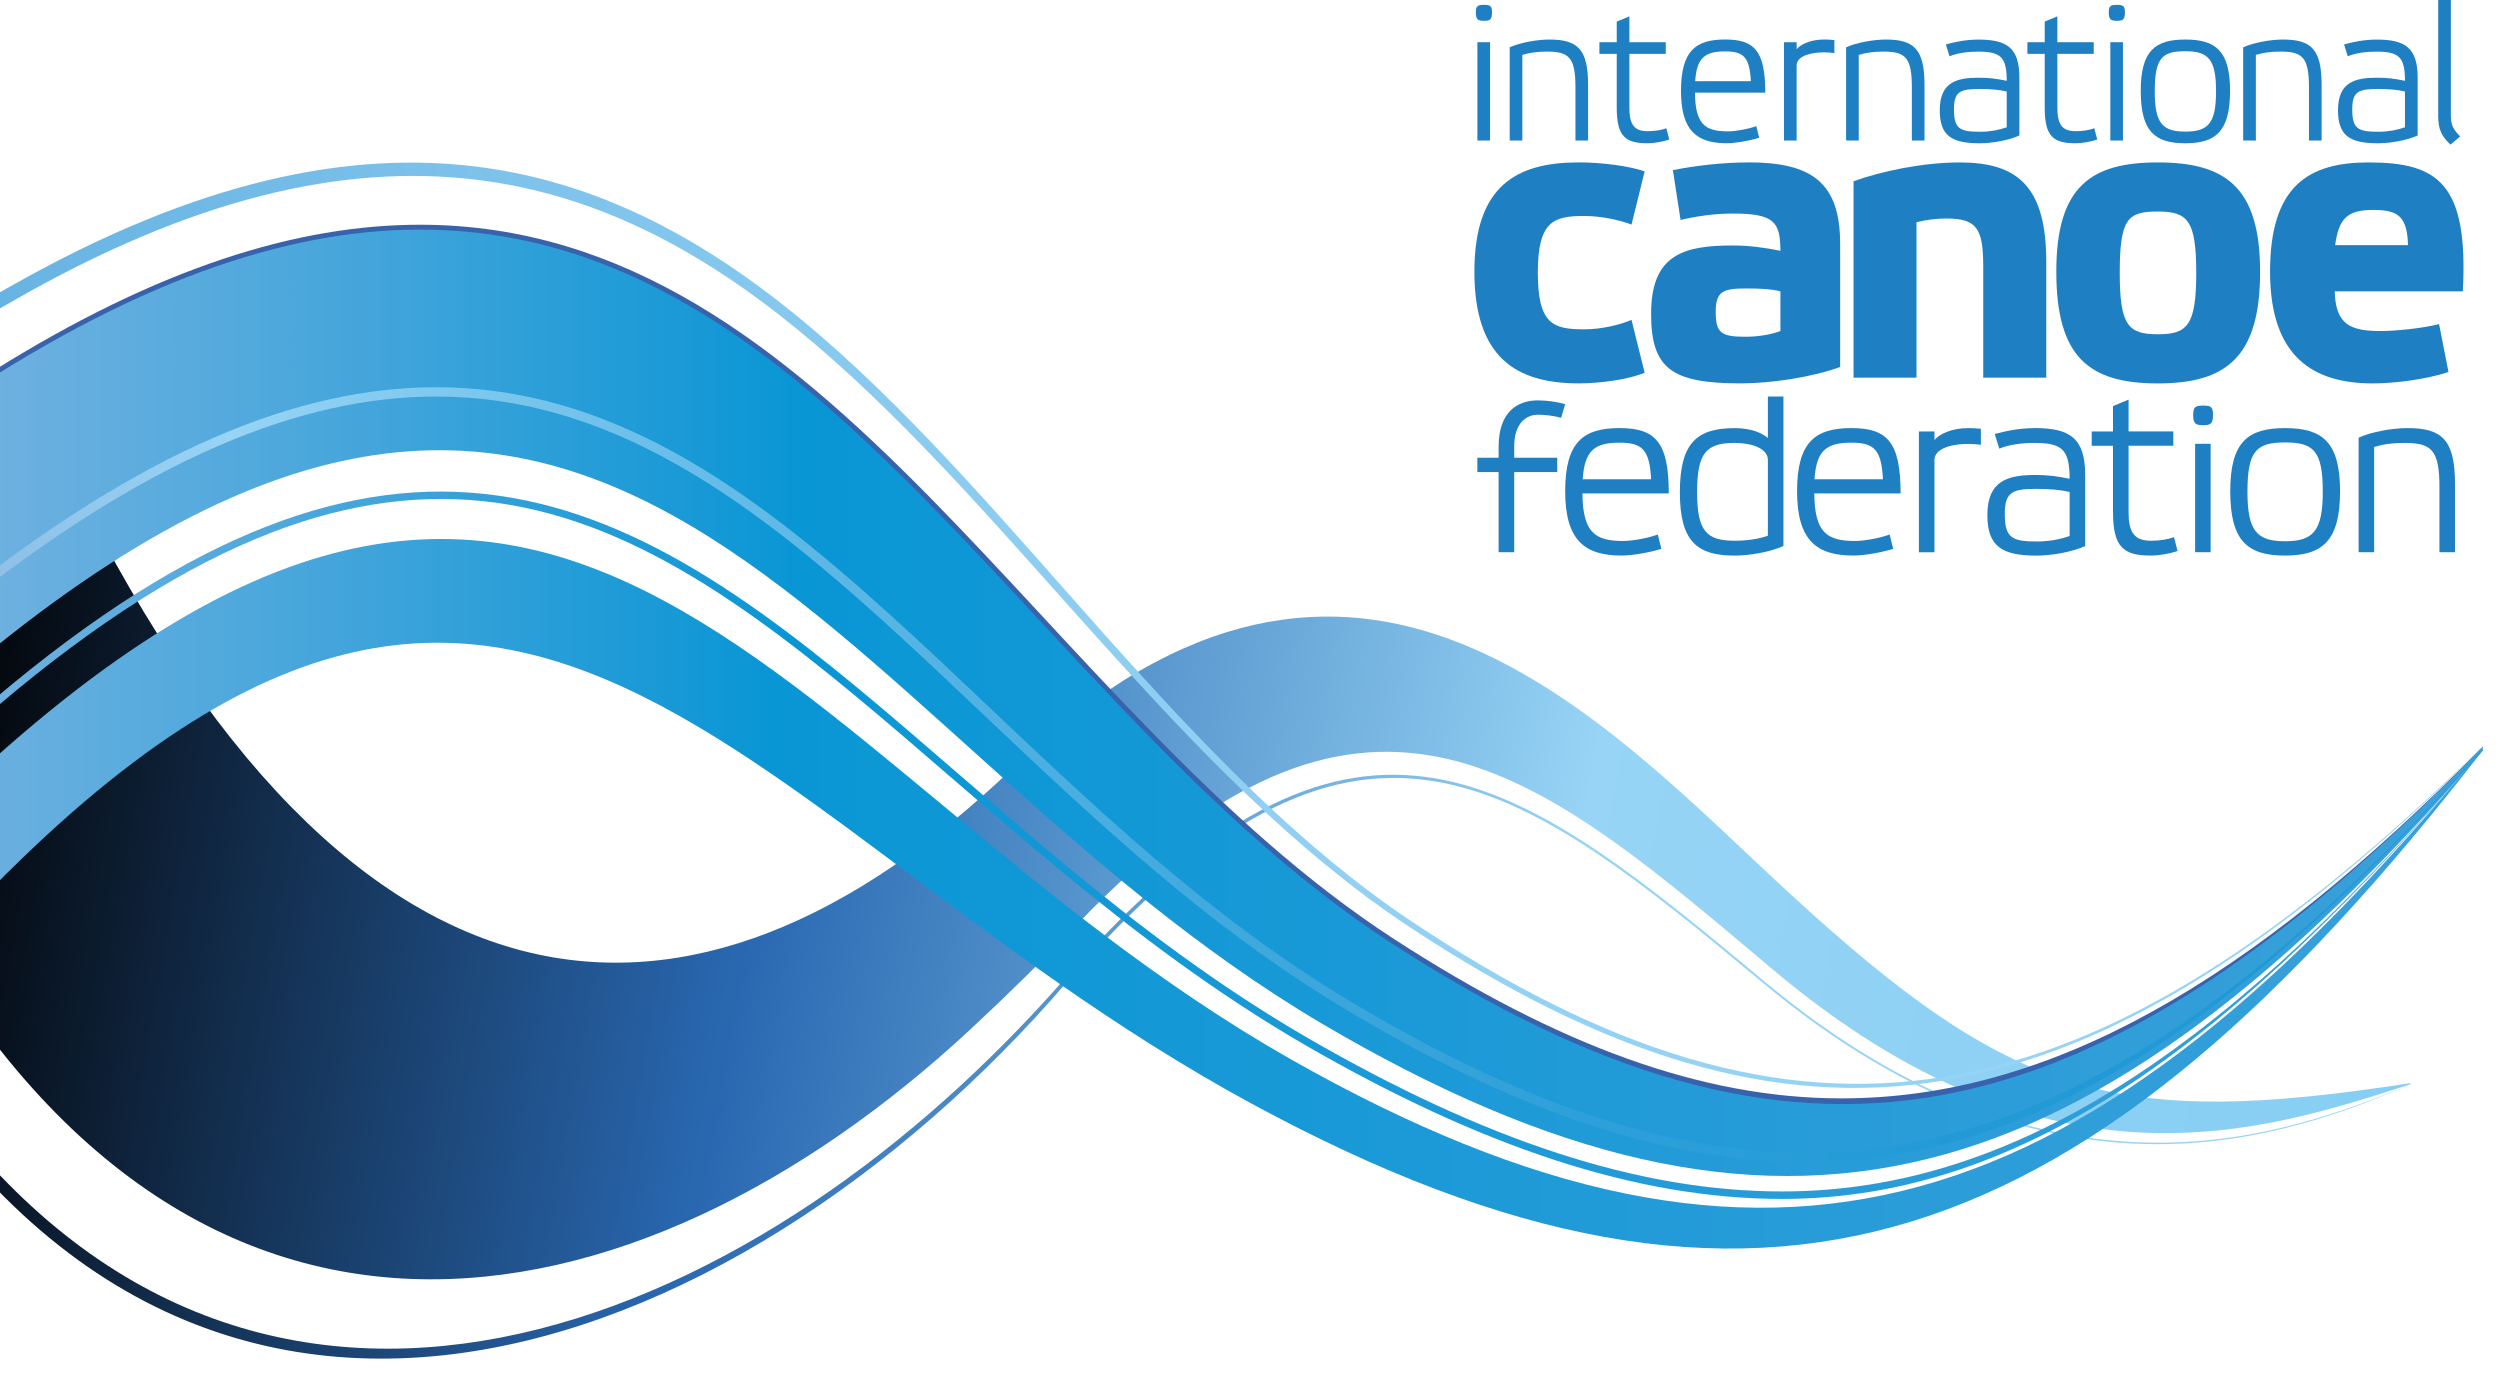 <?xml version="1.0" encoding="UTF-8"?>
<svg id="Livello_1" data-name="Livello 1" xmlns="http://www.w3.org/2000/svg" xmlns:xlink="http://www.w3.org/1999/xlink" viewBox="0 0 642.45 356.5">
  <defs>
    <style>
      .cls-1 {
        fill: url(#linear-gradient-2);
      }

      .cls-2 {
        fill: #3862ab;
      }

      .cls-3 {
        fill: url(#linear-gradient-6);
      }

      .cls-4 {
        fill: #1f7fc3;
      }

      .cls-5 {
        fill: url(#linear-gradient-5);
      }

      .cls-6 {
        clip-path: url(#clippath);
      }

      .cls-7 {
        fill: none;
      }

      .cls-8 {
        fill: url(#linear-gradient-7);
      }

      .cls-9 {
        fill: url(#linear-gradient-3);
      }

      .cls-10 {
        fill: url(#linear-gradient);
      }

      .cls-11 {
        fill: url(#linear-gradient-4);
      }
    </style>
    <clipPath id="clippath">
      <rect class="cls-7" y="30.5" width="642.45" height="325.99"/>
    </clipPath>
    <linearGradient id="linear-gradient" x1="613.48" y1="312.28" x2="-25.34" y2="199.64" gradientUnits="userSpaceOnUse">
      <stop offset="0" stop-color="#85cef3"/>
      <stop offset=".34" stop-color="#97d4f5"/>
      <stop offset=".66" stop-color="#2968b1"/>
      <stop offset="1" stop-color="#010000"/>
    </linearGradient>
    <linearGradient id="linear-gradient-2" x1="608.28" y1="341.75" x2="-35.5" y2="228.23" gradientUnits="userSpaceOnUse">
      <stop offset="0" stop-color="#94d4f5"/>
      <stop offset=".34" stop-color="#97d4f5"/>
      <stop offset=".66" stop-color="#2968b1"/>
      <stop offset="1" stop-color="#010000"/>
    </linearGradient>
    <linearGradient id="linear-gradient-3" x1="635.59" y1="209.12" x2="-123.74" y2="102.4" gradientUnits="userSpaceOnUse">
      <stop offset="0" stop-color="#97d4f5"/>
      <stop offset=".32" stop-color="#94d2f4"/>
      <stop offset=".52" stop-color="#8bccf0"/>
      <stop offset=".69" stop-color="#7dc2eb"/>
      <stop offset=".84" stop-color="#68b4e3"/>
      <stop offset=".98" stop-color="#4da2da"/>
      <stop offset="1" stop-color="#489fd8"/>
    </linearGradient>
    <linearGradient id="linear-gradient-4" x1="-136.37" y1="180.61" x2="638" y2="180.61" gradientUnits="userSpaceOnUse">
      <stop offset="0" stop-color="#97bce5"/>
      <stop offset=".06" stop-color="#8eb9e3"/>
      <stop offset=".15" stop-color="#75b3e1"/>
      <stop offset=".27" stop-color="#4ea8dc"/>
      <stop offset=".41" stop-color="#1799d6"/>
      <stop offset=".44" stop-color="#0996d5"/>
      <stop offset="1" stop-color="#3aa0da"/>
    </linearGradient>
    <linearGradient id="linear-gradient-5" x1="-139.55" y1="217.21" y2="217.21" xlink:href="#linear-gradient-4"/>
    <linearGradient id="linear-gradient-6" x1="-148.69" y1="229.68" y2="229.68" xlink:href="#linear-gradient-4"/>
    <linearGradient id="linear-gradient-7" x1="-133.55" y1="199.07" x2="638" y2="199.07" gradientUnits="userSpaceOnUse">
      <stop offset="0" stop-color="#86a9da"/>
      <stop offset=".07" stop-color="#88afde"/>
      <stop offset=".18" stop-color="#90c2e9"/>
      <stop offset=".25" stop-color="#97d4f5"/>
      <stop offset=".31" stop-color="#82caef"/>
      <stop offset=".44" stop-color="#5eb8e6"/>
      <stop offset=".57" stop-color="#42aade"/>
      <stop offset=".7" stop-color="#2ea0d9"/>
      <stop offset=".83" stop-color="#229ad6"/>
      <stop offset=".96" stop-color="#1e98d5"/>
    </linearGradient>
  </defs>
  <g>
    <path class="cls-4" d="m629.82,29.61c0,2.45.55,3.6,2.4,5.45l-2.5,2.1c-2.1-2-3.15-3.65-3.15-7.35V0h3.25v29.61Z"/>
    <path class="cls-4" d="m389.12,117.63h11.06v3.69h-11.06v20.59h-4v-20.59h-5.47v-3.69h5.47v-2.89c0-9.04,4.98-11.85,10.08-11.85,2.33,0,4.98.37,7.01.98l-1.04,3.5c-1.54-.49-4.18-.8-5.96-.8-2.89,0-6.09,2.08-6.09,8.17v2.89Z"/>
    <path class="cls-4" d="m428.85,126.79h-22.19c.06,10.08,3.26,12.23,10.45,12.23,2.21,0,6.27-.67,8.91-1.66l.92,3.69c-3.2.98-7.62,1.72-10.21,1.72-9.4,0-14.51-3.81-14.51-16.53s4.73-16.23,13.95-16.23,12.67,3.57,12.67,16.78Zm-22.13-3.63h17.58c-.37-7.75-2.4-9.4-8.12-9.4-6.51,0-8.97,2.09-9.46,9.4Z"/>
    <path class="cls-4" d="m454.31,112.53v-10.62h4v38.41c-3.38,1.54-8.79,2.46-12.54,2.46-9.59,0-14.08-3.56-14.08-16.29s4.43-16.47,14.08-16.47c4.43,0,7.01,1.29,8.54,2.52Zm0,25.14v-19.49c0-2.83-3.93-4.36-8.54-4.36-7.25,0-9.65,2.52-9.65,12.6s2.4,12.54,9.65,12.54c3.01,0,6.15-.43,8.54-1.29Z"/>
    <path class="cls-4" d="m488.43,126.79h-22.19c.06,10.08,3.26,12.23,10.45,12.23,2.21,0,6.27-.67,8.91-1.66l.92,3.69c-3.2.98-7.62,1.72-10.2,1.72-9.4,0-14.51-3.81-14.51-16.53s4.74-16.23,13.95-16.23,12.66,3.57,12.66,16.78Zm-22.13-3.63h17.58c-.37-7.75-2.4-9.4-8.12-9.4-6.52,0-8.98,2.09-9.47,9.4Z"/>
    <path class="cls-4" d="m509.05,110.19v4.12c-.92-.12-2.03-.24-3.2-.24-4.61,0-8.73,1.29-8.73,4.12v23.73h-4v-31.04h4v2.21c1.17-1.48,4.3-3.08,8.73-3.08,1.11,0,2.21.06,3.2.18Z"/>
    <path class="cls-4" d="m535.85,140.32c-3.38,1.54-8.61,2.46-12.54,2.46-8.91,0-12.6-2.4-12.6-10.45,0-8.85,5.35-10.27,12.29-10.27,3.26,0,5.66.31,8.85.98,0-7.62-1.97-9.22-9.16-9.22-2.95,0-6.46.43-8.91,1.47l-1.17-3.75c2.4-.67,6.15-1.53,10.33-1.53,9.04,0,12.91,2.64,12.91,12.05v18.26Zm-4-13.89c-2.27-.55-5.29-.8-8.36-.8-6.21,0-8.3.68-8.3,6.39,0,6.21,1.79,7.13,8.3,7.13,3.01,0,5.96-.55,8.36-1.41v-11.31Z"/>
    <path class="cls-4" d="m546.99,131.46c0,5.29,1.41,7.5,5.78,7.5,2.21,0,4.24-.31,5.9-.92l.92,3.56c-1.78.62-4.61,1.17-6.82,1.17-7.07,0-9.77-2.09-9.77-11.25v-16.96h-5.47v-3.69h5.47v-6.52l4-1.66v8.17h11.5v3.69h-11.5v16.9Z"/>
    <path class="cls-4" d="m568.7,106.63c0,2.28-.61,2.64-2.52,2.64s-2.58-.37-2.58-2.64c0-2.09.61-2.4,2.58-2.4s2.52.31,2.52,2.4Zm-.61,7.42h-3.99v27.86h3.99v-27.86Z"/>
    <path class="cls-4" d="m573.13,126.24c0-12.66,4.49-16.23,14.08-16.23s14.14,3.57,14.14,16.23-4.43,16.53-14.14,16.53-14.08-3.81-14.08-16.53Zm4.42.12c0,10.08,2.4,12.73,9.65,12.73s9.71-2.64,9.71-12.73c0-10.57-2.39-12.66-9.71-12.66s-9.65,2.09-9.65,12.66Z"/>
    <path class="cls-4" d="m610.12,141.91h-4v-29.44c3.38-1.54,8.79-2.46,12.54-2.46,8.97,0,12.23,3.08,12.23,14.38v17.52h-4v-16.72c0-9.47-1.97-11.37-8.97-11.37-3.01,0-5.41.31-7.81,1.04v27.05Z"/>
    <path class="cls-4" d="m383.41,3.2c0,1.85-.5,2.15-2.05,2.15s-2.1-.3-2.1-2.15c0-1.7.5-1.95,2.1-1.95s2.05.25,2.05,1.95Zm-.5,7.65h-3.25v25.26h3.25V10.85Z"/>
    <path class="cls-4" d="m391.21,36.12h-3.25V12.16c2.75-1.25,7.15-2,10.2-2,7.3,0,9.95,2.5,9.95,11.7v14.26h-3.25v-13.61c0-7.7-1.6-9.25-7.3-9.25-2.45,0-4.4.25-6.35.85v22.01Z"/>
    <path class="cls-4" d="m418.72,27.61c0,4.3,1.15,6.1,4.7,6.1,1.8,0,3.45-.25,4.8-.75l.75,2.9c-1.45.5-3.75.95-5.55.95-5.75,0-7.95-1.7-7.95-9.15v-13.81h-4.45v-3h4.45v-5.3l3.25-1.35v6.65h9.35v3h-9.35v13.76Z"/>
    <path class="cls-4" d="m453.64,23.81h-18.06c.05,8.2,2.65,9.95,8.5,9.95,1.8,0,5.1-.55,7.25-1.35l.75,3c-2.6.8-6.2,1.4-8.3,1.4-7.65,0-11.8-3.1-11.8-13.46s3.85-13.2,11.35-13.2,10.31,2.9,10.31,13.65Zm-18.01-2.95h14.3c-.3-6.3-1.95-7.65-6.6-7.65-5.3,0-7.3,1.7-7.7,7.65Z"/>
    <path class="cls-4" d="m471.4,10.3v3.35c-.75-.1-1.65-.2-2.6-.2-3.75,0-7.1,1.05-7.1,3.35v19.31h-3.25V10.85h3.25v1.8c.95-1.2,3.5-2.5,7.1-2.5.9,0,1.8.05,2.6.15Z"/>
    <path class="cls-4" d="m477.66,36.12h-3.25V12.16c2.75-1.25,7.15-2,10.2-2,7.3,0,9.95,2.5,9.95,11.7v14.26h-3.25v-13.61c0-7.7-1.6-9.25-7.3-9.25-2.45,0-4.4.25-6.35.85v22.01Z"/>
    <path class="cls-4" d="m518.94,34.82c-2.75,1.25-7,2-10.2,2-7.25,0-10.26-1.95-10.26-8.5,0-7.2,4.35-8.35,10-8.35,2.65,0,4.6.25,7.21.8,0-6.2-1.6-7.5-7.45-7.5-2.4,0-5.25.35-7.25,1.2l-.95-3.05c1.95-.55,5-1.25,8.4-1.25,7.35,0,10.5,2.15,10.5,9.8v14.86Zm-3.25-11.31c-1.85-.45-4.31-.65-6.81-.65-5.05,0-6.75.55-6.75,5.2,0,5.05,1.45,5.8,6.75,5.8,2.45,0,4.85-.45,6.81-1.15v-9.2Z"/>
    <path class="cls-4" d="m528.7,27.61c0,4.3,1.15,6.1,4.7,6.1,1.8,0,3.45-.25,4.8-.75l.75,2.9c-1.45.5-3.75.95-5.55.95-5.75,0-7.95-1.7-7.95-9.15v-13.81h-4.45v-3h4.45v-5.3l3.25-1.35v6.65h9.35v3h-9.35v13.76Z"/>
    <path class="cls-4" d="m546.06,3.2c0,1.85-.5,2.15-2.05,2.15s-2.1-.3-2.1-2.15c0-1.7.5-1.95,2.1-1.95s2.05.25,2.05,1.95Zm-.5,7.65h-3.25v25.26h3.25V10.85Z"/>
    <path class="cls-4" d="m550.13,23.36c0-10.3,3.65-13.2,11.45-13.2s11.5,2.9,11.5,13.2-3.6,13.46-11.5,13.46-11.45-3.1-11.45-13.46Zm3.6.1c0,8.21,1.95,10.36,7.85,10.36s7.9-2.15,7.9-10.36-1.95-10.3-7.9-10.3-7.85,1.7-7.85,10.3Z"/>
    <path class="cls-4" d="m579.7,36.12h-3.25V12.16c2.75-1.25,7.15-2,10.21-2,7.3,0,9.95,2.5,9.95,11.7v14.26h-3.25v-13.61c0-7.7-1.6-9.25-7.3-9.25-2.45,0-4.4.25-6.35.85v22.01Z"/>
    <path class="cls-4" d="m621.28,34.82c-2.75,1.25-7,2-10.2,2-7.25,0-10.26-1.95-10.26-8.5,0-7.2,4.35-8.35,10.01-8.35,2.65,0,4.6.25,7.2.8,0-6.2-1.6-7.5-7.45-7.5-2.4,0-5.25.35-7.25,1.2l-.95-3.05c1.95-.55,5-1.25,8.4-1.25,7.35,0,10.51,2.15,10.51,9.8v14.86Zm-3.25-11.31c-1.85-.45-4.3-.65-6.8-.65-5.05,0-6.75.55-6.75,5.2,0,5.05,1.45,5.8,6.75,5.8,2.45,0,4.85-.45,6.8-1.15v-9.2Z"/>
    <path class="cls-4" d="m422.64,95.79c-4.31,1.79-11.57,2.73-16.93,2.73-16.09,0-26.82-6.63-26.82-28.71s10.83-28.08,26.82-28.08c5.58,0,12.73.84,16.93,2.31l-3.37,13.67c-3.05-1.16-7.78-2.21-12.2-2.21-7.89,0-11.88,1.37-11.88,14.62s3.99,14.51,11.88,14.51c4.63,0,9.15-1.16,12.2-2.42l3.37,13.57Z"/>
    <path class="cls-4" d="m449.22,41.74c-6.47,0-13.56.83-19.32,1.98l1.97,12.81c3.97-.95,8.65-1.65,13.46-1.65,10.52,0,12.2,2.1,12.2,9.57-4.1-.84-8.2-1.37-12.2-1.37-12.83,0-21.03,2.42-21.03,17.56,0,14.09,5.26,17.88,23.03,17.88,7.88,0,18.3-1.58,25.55-4.21v-31.66c0-15.98-7.57-20.93-23.66-20.93Zm8.31,43.33c-2.52.95-5.89,1.47-8.94,1.47-6.31,0-7.68-.95-7.68-6.41s2.1-6,7.89-6c3.26,0,6.31.11,8.73.74v10.2Z"/>
    <path class="cls-4" d="m492.52,97.06h-16.2v-50.48c6.94-2.52,17.67-4.84,27.34-4.84,14.83,0,22.19,6.2,22.19,25.56v29.76h-16.2v-28.5c0-9.78-1.58-12.41-9.47-12.41-2.63,0-5.05.32-7.68.95v39.96Z"/>
    <path class="cls-4" d="m528.43,69.82c0-21.98,8.94-28.08,26.08-28.08s26.29,6.1,26.29,28.08-8.73,28.71-26.29,28.71-26.08-6.63-26.08-28.71Zm16.3.31c0,13.57,2.21,15.77,9.78,15.77s9.88-2.21,9.88-15.77-2.21-15.77-9.88-15.77-9.78,1.68-9.78,15.77Z"/>
    <path class="cls-4" d="m629.22,95.59c-5.36,1.79-13.36,2.94-19.46,2.94-15.14,0-26.4-6.63-26.4-28.71s9.89-28.08,25.35-28.08c17.88,0,25.66,5.47,24.19,33.13h-32.92c.21,8.62,4.1,10.2,11.88,10.2,3.89,0,10.94-.74,14.93-1.79l2.42,12.3Zm-29.13-32.6h18.72c-.21-7.47-2.63-9.04-8.94-9.04-6.73,0-8.83,2.21-9.78,9.04Z"/>
  </g>
  <g class="cls-6">
    <g>
      <g>
        <path class="cls-10" d="m619.41,278.65c-38.11,12.16-92.3,30.67-163.77-29.45h0c-1.57-1.33-3.13-2.65-4.7-3.97-57.87-48.74-101.02-83.79-173.85-7.99h0c-8.71,9.12-18,18.26-27.76,27.33-85.12,79.09-204.71,105.78-278.75-41.83L11.71,109.16c75.8,164.91,167.27,165.89,248.53,88.26,88.78-84.82,152.51-11.15,199.86,32.35,57.34,52.68,83.73,60.26,159.35,48.57l-.04.31Z"/>
        <path class="cls-1" d="m619.39,278.73c-29.48,12.35-90.28,37.02-165.9-25.78h0c-64.45-53.65-104.97-85.77-179.44-.45h0c-84.32,98.05-231.54,157.32-313.44-2.22l1.25-3.44c73.67,143.94,199.23,111.38,285.16,31.98,9.69-8.95,18.87-18.42,27.41-28.23h0c72.64-82.28,113.33-52.98,174.56-2.08,1.58,1.31,3.16,2.63,4.76,3.97h0c75.1,62.46,135.07,38.56,165.63,26.24h0Z"/>
      </g>
      <g>
        <path class="cls-2" d="m357.07,243.56c-46.07-29.89-82.32-75.85-120.14-114.22h0c-37.83-38.4-77.06-69.08-129.01-69.08h0c-30.71,0-65.99,10.71-108.23,37.13H-.3c-20.5,12.81-44.84,27.89-73.25,27.91h0c-15.88,0-32.99-4.75-51.21-17.15h0l1.42-2.09c17.87,12.16,34.41,16.71,49.79,16.72h0c27.48.01,51.42-14.69,71.91-27.52h0c42.5-26.58,78.26-37.51,109.57-37.51h0c53.04,0,92.89,31.34,130.81,69.83h0c37.93,38.52,74.11,84.31,119.71,113.87h0c41.91,27.14,78.92,40.81,114.72,40.81h0c52.89,0,104.48-28.92,164.84-90.37v.31c-60.52,61.62-110.9,92.57-164.84,92.58h0c-36.47,0-73.95-13.93-116.09-41.22h0Z"/>
        <path class="cls-9" d="m638,191.94c-101.33,100.17-175.09,113.01-276.23,45.98C245.58,160.9,190.85-30.83,2.7,77.71c-32.88,18.81-74.31,43.2-124.02,7.93l.68-5.36c49.55,35.54,91.16,11.33,124.25-7.21,188.84-106.45,243.6,86.69,359.15,163.72,100.38,66.92,173.89,54.4,275.23-45.03v.19Z"/>
        <path class="cls-11" d="m638,192.91c-101.28,117.04-180.49,139.52-298.29,70.15C209.48,186.12,156.43,26.46-17.49,180.04c-28.08,24.8-65.8,53.18-118.88,23.61l12.32-96.55c50.32,34.24,91.12,9.21,123.08-10.78C184.86-19.9,239.02,165.48,357.76,242.5c104.17,67.45,178.91,53.17,280.24-50.44v.85Z"/>
        <path class="cls-5" d="m335.22,268.46c-90.52-52.55-144.01-140.37-221.96-140.23h0c-36.68,0-79.11,19.3-133.77,71.1h0c-19.31,18.29-43.67,38.46-75.6,38.48h0c-13.19,0-27.63-3.46-43.45-11.86h0l.9-1.69c15.59,8.28,29.7,11.64,42.55,11.64h0c31.07.01,55.03-19.7,74.29-37.96h0c54.81-51.95,97.68-71.62,135.08-71.62h0c79.51.14,132.83,88.4,222.91,140.48h0c45.33,26.19,84.85,39.39,121.84,39.38h0c61.36,0,116.84-38.9,179.98-113.45v.12c-63.25,74.69-117.78,115.24-179.98,115.25h0c-37.45,0-77.29-13.36-122.79-39.64h0Z"/>
        <path class="cls-3" d="m638,192.85c-101.23,130.53-184.92,162.06-316.33,90.78-141.73-76.88-195.28-212.39-355.67-19.88-24.46,29.36-58.84,61.34-114.68,36.45l6.84-53.64c54.31,27.49,90.57-2.47,117.01-29.32,168.14-170.73,221.18-21.96,356.52,54.96,123.85,70.22,205.05,43.45,306.31-79.61v.26Z"/>
        <path class="cls-8" d="m344.11,258.37c-45.78-27.74-81.91-66.97-117.58-99.17h0c-35.68-32.22-70.79-57.31-114.44-57.3h0c-34.36,0-74.28,15.52-124.24,55.81h0c-19.87,16-44.31,34.06-74.76,34.08h0c-14.27,0-29.8-3.99-46.64-13.93h0l1.21-2.06c16.54,9.75,31.61,13.59,45.43,13.6h0c29.45.01,53.45-17.56,73.26-33.55h0c50.19-40.47,90.62-56.34,125.74-56.34h0c44.65.01,80.28,25.62,116.04,57.91h0c35.78,32.31,71.81,71.4,117.21,98.9h0c43.96,26.54,82.43,39.91,118.86,39.91h0c57.78,0,111.73-34.5,173.8-103.64h0v.14c-62.21,69.32-114.99,105.88-173.8,105.89h0c-37.03,0-75.93-13.58-120.09-40.25h0Z"/>
      </g>
    </g>
  </g>
</svg>